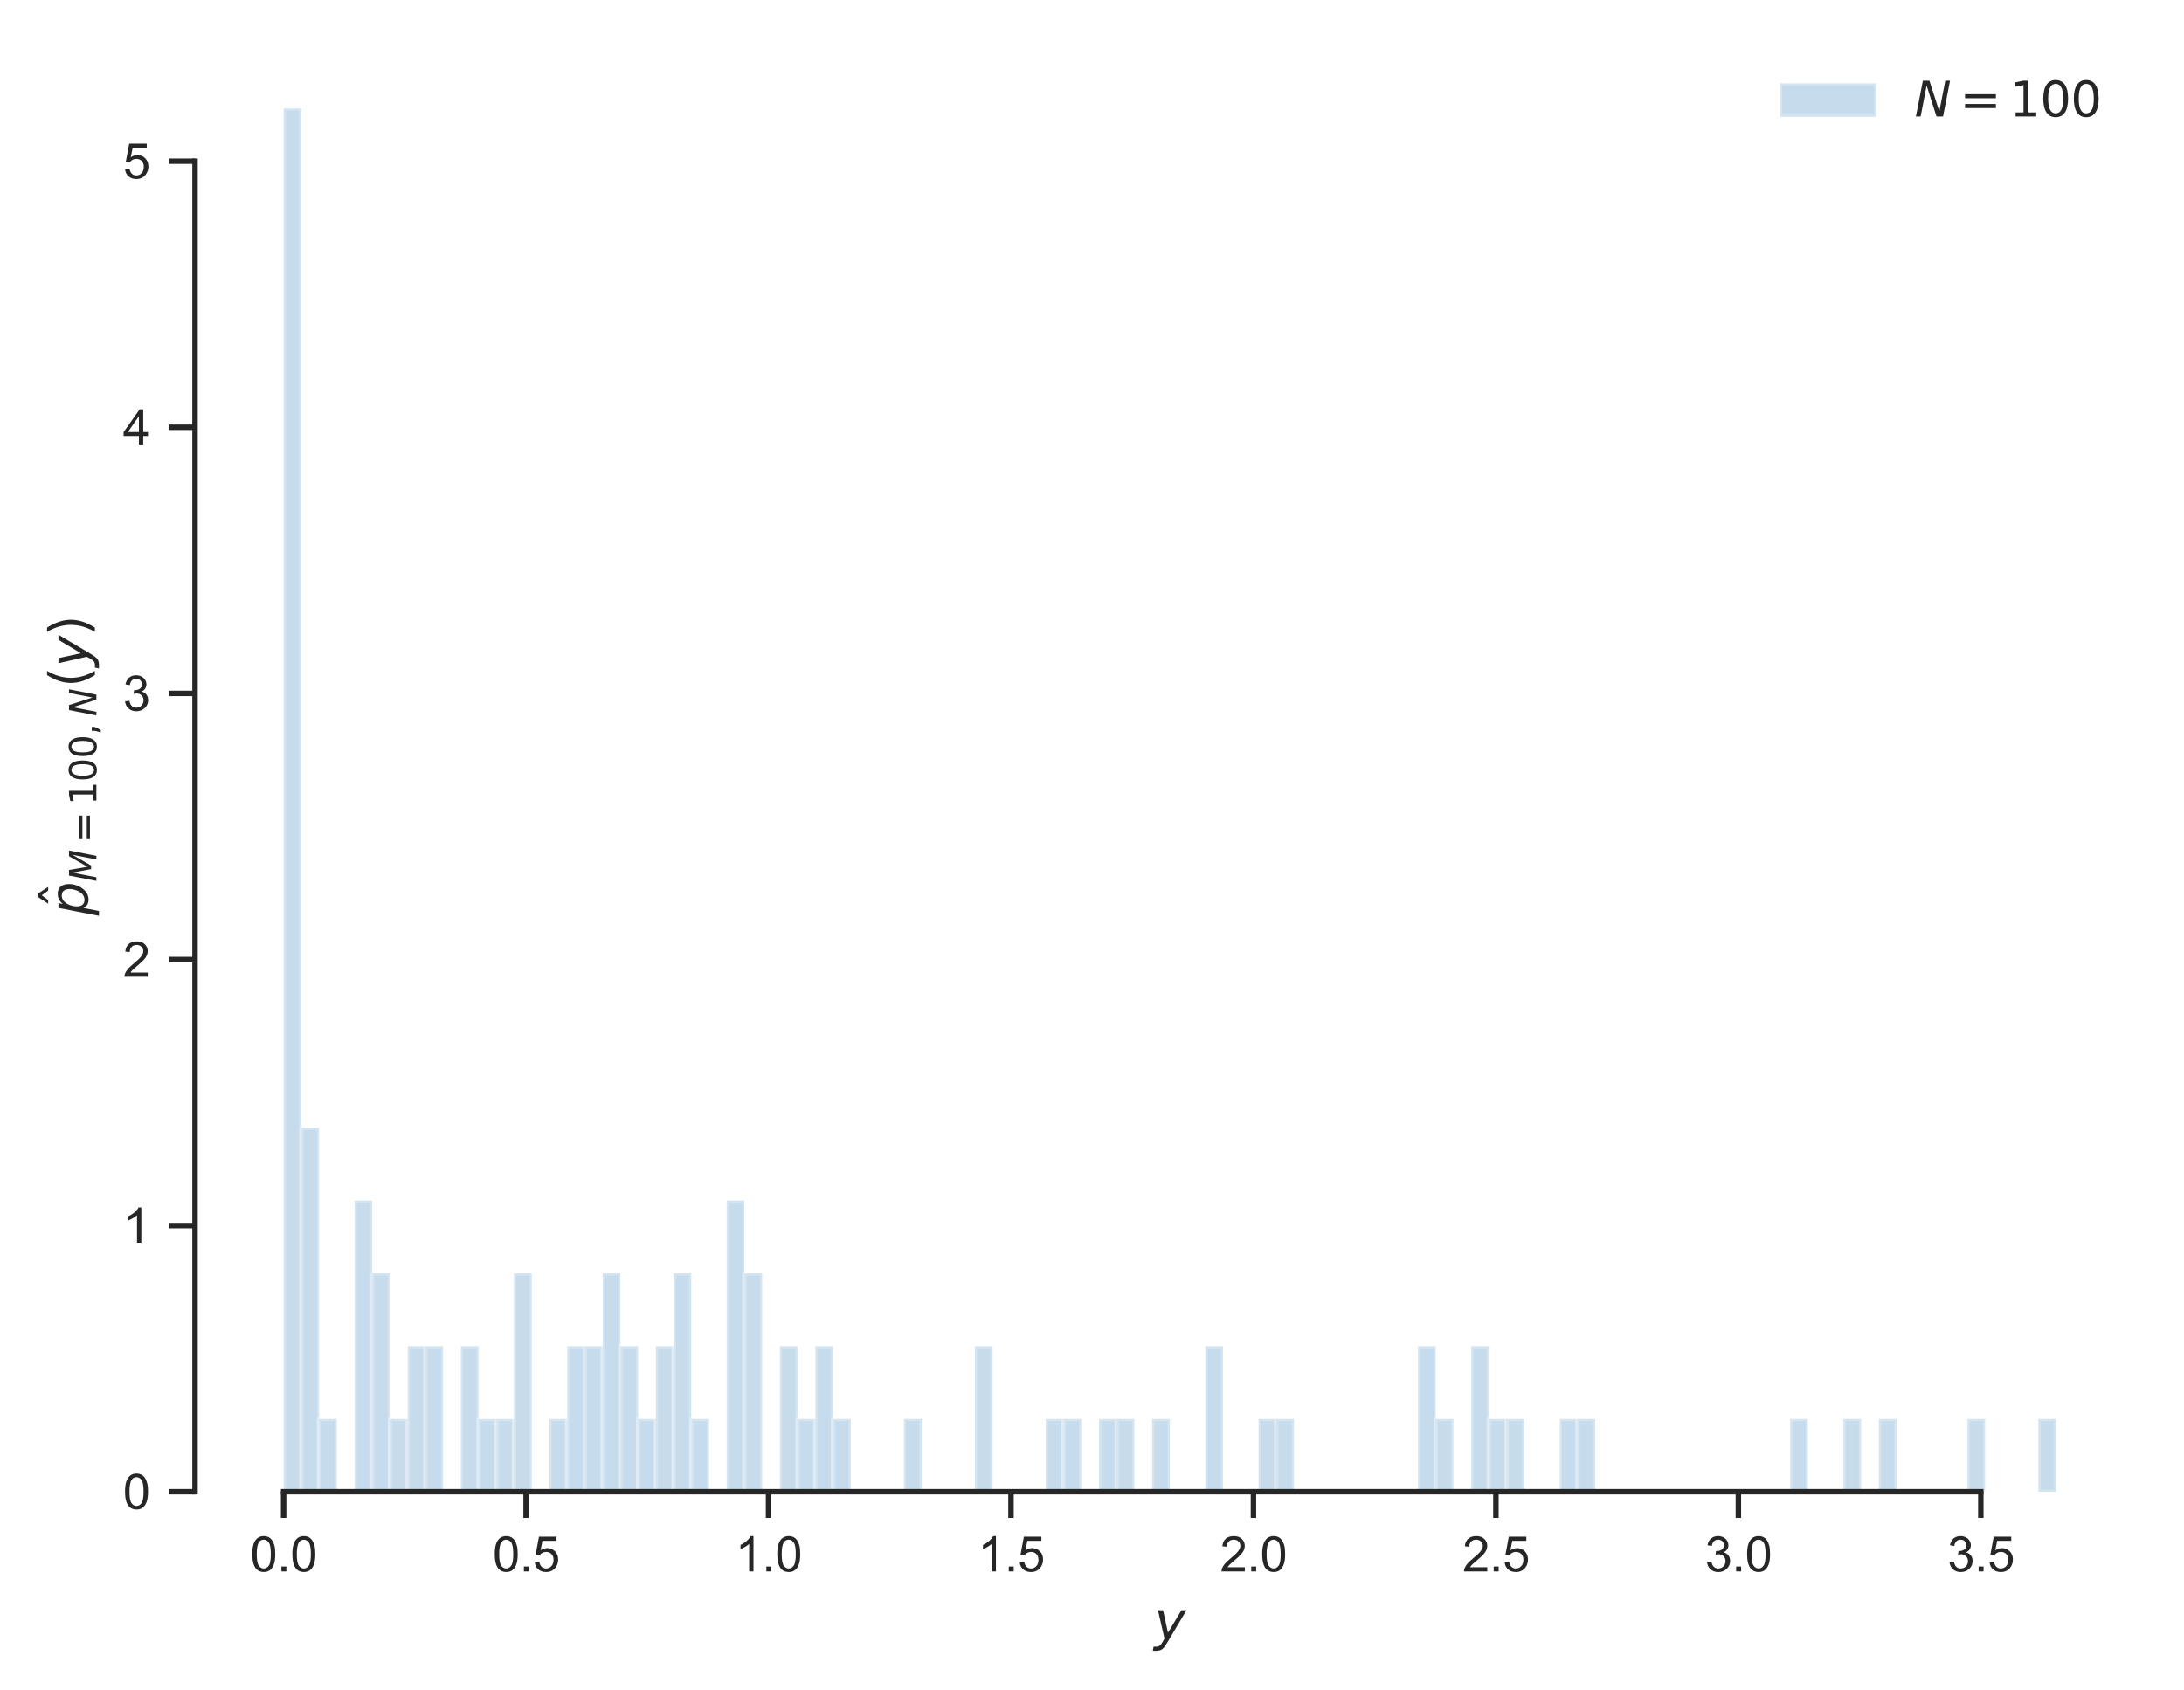 <?xml version="1.0" encoding="utf-8" standalone="no"?>
<!DOCTYPE svg PUBLIC "-//W3C//DTD SVG 1.1//EN"
  "http://www.w3.org/Graphics/SVG/1.1/DTD/svg11.dtd">
<svg xmlns:xlink="http://www.w3.org/1999/xlink" width="400.042pt" height="309.639pt" viewBox="0 0 400.042 309.639" xmlns="http://www.w3.org/2000/svg" version="1.1">
 <defs>
  <style type="text/css">*{stroke-linejoin: round; stroke-linecap: butt}</style>
 </defs>
 <g id="figure_1">
  <g id="patch_1">
   <path d="M 0 309.639 
L 400.042 309.639 
L 400.042 0 
L 0 0 
z
" style="fill: #ffffff"/>
  </g>
  <g id="axes_1">
   <g id="patch_2">
    <path d="M 35.722 273.312 
L 392.842 273.312 
L 392.842 7.2 
L 35.722 7.2 
z
" style="fill: #ffffff"/>
   </g>
   <g id="matplotlib.axis_1">
    <g id="xtick_1">
     <g id="line2d_1">
      <defs>
       <path id="m9822c2a3d9" d="M 0 0 
L 0 4.8 
" style="stroke: #262626"/>
      </defs>
      <g>
       <use xlink:href="#m9822c2a3d9" x="51.953" y="273.312" style="fill: #262626; stroke: #262626"/>
      </g>
     </g>
     <g id="text_1">
      <!-- 0.0 -->
      <g style="fill: #262626" transform="translate(45.837 287.911) scale(0.088 -0.088)">
       <defs>
        <path id="ArialMT-30" d="M 266 2259 
Q 266 3072 433 3567 
Q 600 4063 929 4331 
Q 1259 4600 1759 4600 
Q 2128 4600 2406 4451 
Q 2684 4303 2865 4023 
Q 3047 3744 3150 3342 
Q 3253 2941 3253 2259 
Q 3253 1453 3087 958 
Q 2922 463 2592 192 
Q 2263 -78 1759 -78 
Q 1097 -78 719 397 
Q 266 969 266 2259 
z
M 844 2259 
Q 844 1131 1108 757 
Q 1372 384 1759 384 
Q 2147 384 2411 759 
Q 2675 1134 2675 2259 
Q 2675 3391 2411 3762 
Q 2147 4134 1753 4134 
Q 1366 4134 1134 3806 
Q 844 3388 844 2259 
z
" transform="scale(0.016)"/>
        <path id="ArialMT-2e" d="M 581 0 
L 581 641 
L 1222 641 
L 1222 0 
L 581 0 
z
" transform="scale(0.016)"/>
       </defs>
       <use xlink:href="#ArialMT-30"/>
       <use xlink:href="#ArialMT-2e" x="55.615"/>
       <use xlink:href="#ArialMT-30" x="83.398"/>
      </g>
     </g>
    </g>
    <g id="xtick_2">
     <g id="line2d_2">
      <g>
       <use xlink:href="#m9822c2a3d9" x="96.364" y="273.312" style="fill: #262626; stroke: #262626"/>
      </g>
     </g>
     <g id="text_2">
      <!-- 0.5 -->
      <g style="fill: #262626" transform="translate(90.248 287.911) scale(0.088 -0.088)">
       <defs>
        <path id="ArialMT-35" d="M 266 1200 
L 856 1250 
Q 922 819 1161 601 
Q 1400 384 1738 384 
Q 2144 384 2425 690 
Q 2706 997 2706 1503 
Q 2706 1984 2436 2262 
Q 2166 2541 1728 2541 
Q 1456 2541 1237 2417 
Q 1019 2294 894 2097 
L 366 2166 
L 809 4519 
L 3088 4519 
L 3088 3981 
L 1259 3981 
L 1013 2750 
Q 1425 3038 1878 3038 
Q 2478 3038 2890 2622 
Q 3303 2206 3303 1553 
Q 3303 931 2941 478 
Q 2500 -78 1738 -78 
Q 1113 -78 717 272 
Q 322 622 266 1200 
z
" transform="scale(0.016)"/>
       </defs>
       <use xlink:href="#ArialMT-30"/>
       <use xlink:href="#ArialMT-2e" x="55.615"/>
       <use xlink:href="#ArialMT-35" x="83.398"/>
      </g>
     </g>
    </g>
    <g id="xtick_3">
     <g id="line2d_3">
      <g>
       <use xlink:href="#m9822c2a3d9" x="140.775" y="273.312" style="fill: #262626; stroke: #262626"/>
      </g>
     </g>
     <g id="text_3">
      <!-- 1.0 -->
      <g style="fill: #262626" transform="translate(134.659 287.911) scale(0.088 -0.088)">
       <defs>
        <path id="ArialMT-31" d="M 2384 0 
L 1822 0 
L 1822 3584 
Q 1619 3391 1289 3197 
Q 959 3003 697 2906 
L 697 3450 
Q 1169 3672 1522 3987 
Q 1875 4303 2022 4600 
L 2384 4600 
L 2384 0 
z
" transform="scale(0.016)"/>
       </defs>
       <use xlink:href="#ArialMT-31"/>
       <use xlink:href="#ArialMT-2e" x="55.615"/>
       <use xlink:href="#ArialMT-30" x="83.398"/>
      </g>
     </g>
    </g>
    <g id="xtick_4">
     <g id="line2d_4">
      <g>
       <use xlink:href="#m9822c2a3d9" x="185.186" y="273.312" style="fill: #262626; stroke: #262626"/>
      </g>
     </g>
     <g id="text_4">
      <!-- 1.5 -->
      <g style="fill: #262626" transform="translate(179.07 287.911) scale(0.088 -0.088)">
       <use xlink:href="#ArialMT-31"/>
       <use xlink:href="#ArialMT-2e" x="55.615"/>
       <use xlink:href="#ArialMT-35" x="83.398"/>
      </g>
     </g>
    </g>
    <g id="xtick_5">
     <g id="line2d_5">
      <g>
       <use xlink:href="#m9822c2a3d9" x="229.597" y="273.312" style="fill: #262626; stroke: #262626"/>
      </g>
     </g>
     <g id="text_5">
      <!-- 2.0 -->
      <g style="fill: #262626" transform="translate(223.481 287.911) scale(0.088 -0.088)">
       <defs>
        <path id="ArialMT-32" d="M 3222 541 
L 3222 0 
L 194 0 
Q 188 203 259 391 
Q 375 700 629 1000 
Q 884 1300 1366 1694 
Q 2113 2306 2375 2664 
Q 2638 3022 2638 3341 
Q 2638 3675 2398 3904 
Q 2159 4134 1775 4134 
Q 1369 4134 1125 3890 
Q 881 3647 878 3216 
L 300 3275 
Q 359 3922 746 4261 
Q 1134 4600 1788 4600 
Q 2447 4600 2831 4234 
Q 3216 3869 3216 3328 
Q 3216 3053 3103 2787 
Q 2991 2522 2730 2228 
Q 2469 1934 1863 1422 
Q 1356 997 1212 845 
Q 1069 694 975 541 
L 3222 541 
z
" transform="scale(0.016)"/>
       </defs>
       <use xlink:href="#ArialMT-32"/>
       <use xlink:href="#ArialMT-2e" x="55.615"/>
       <use xlink:href="#ArialMT-30" x="83.398"/>
      </g>
     </g>
    </g>
    <g id="xtick_6">
     <g id="line2d_6">
      <g>
       <use xlink:href="#m9822c2a3d9" x="274.008" y="273.312" style="fill: #262626; stroke: #262626"/>
      </g>
     </g>
     <g id="text_6">
      <!-- 2.5 -->
      <g style="fill: #262626" transform="translate(267.892 287.911) scale(0.088 -0.088)">
       <use xlink:href="#ArialMT-32"/>
       <use xlink:href="#ArialMT-2e" x="55.615"/>
       <use xlink:href="#ArialMT-35" x="83.398"/>
      </g>
     </g>
    </g>
    <g id="xtick_7">
     <g id="line2d_7">
      <g>
       <use xlink:href="#m9822c2a3d9" x="318.419" y="273.312" style="fill: #262626; stroke: #262626"/>
      </g>
     </g>
     <g id="text_7">
      <!-- 3.0 -->
      <g style="fill: #262626" transform="translate(312.303 287.911) scale(0.088 -0.088)">
       <defs>
        <path id="ArialMT-33" d="M 269 1209 
L 831 1284 
Q 928 806 1161 595 
Q 1394 384 1728 384 
Q 2125 384 2398 659 
Q 2672 934 2672 1341 
Q 2672 1728 2419 1979 
Q 2166 2231 1775 2231 
Q 1616 2231 1378 2169 
L 1441 2663 
Q 1497 2656 1531 2656 
Q 1891 2656 2178 2843 
Q 2466 3031 2466 3422 
Q 2466 3731 2256 3934 
Q 2047 4138 1716 4138 
Q 1388 4138 1169 3931 
Q 950 3725 888 3313 
L 325 3413 
Q 428 3978 793 4289 
Q 1159 4600 1703 4600 
Q 2078 4600 2393 4439 
Q 2709 4278 2876 4000 
Q 3044 3722 3044 3409 
Q 3044 3113 2884 2869 
Q 2725 2625 2413 2481 
Q 2819 2388 3044 2092 
Q 3269 1797 3269 1353 
Q 3269 753 2831 336 
Q 2394 -81 1725 -81 
Q 1122 -81 723 278 
Q 325 638 269 1209 
z
" transform="scale(0.016)"/>
       </defs>
       <use xlink:href="#ArialMT-33"/>
       <use xlink:href="#ArialMT-2e" x="55.615"/>
       <use xlink:href="#ArialMT-30" x="83.398"/>
      </g>
     </g>
    </g>
    <g id="xtick_8">
     <g id="line2d_8">
      <g>
       <use xlink:href="#m9822c2a3d9" x="362.83" y="273.312" style="fill: #262626; stroke: #262626"/>
      </g>
     </g>
     <g id="text_8">
      <!-- 3.5 -->
      <g style="fill: #262626" transform="translate(356.714 287.911) scale(0.088 -0.088)">
       <use xlink:href="#ArialMT-33"/>
       <use xlink:href="#ArialMT-2e" x="55.615"/>
       <use xlink:href="#ArialMT-35" x="83.398"/>
      </g>
     </g>
    </g>
    <g id="text_9">
     <!-- $y$ -->
     <g style="fill: #262626" transform="translate(211.402 300.423) scale(0.096 -0.096)">
      <defs>
       <path id="DejaVuSans-Oblique-79" d="M 1588 -325 
Q 1188 -997 936 -1164 
Q 684 -1331 294 -1331 
L -159 -1331 
L -63 -850 
L 269 -850 
Q 509 -850 678 -719 
Q 847 -588 1056 -206 
L 1234 128 
L 459 3500 
L 1069 3500 
L 1650 819 
L 3256 3500 
L 3859 3500 
L 1588 -325 
z
" transform="scale(0.016)"/>
      </defs>
      <use xlink:href="#DejaVuSans-Oblique-79" transform="translate(0 0.312)"/>
     </g>
    </g>
   </g>
   <g id="matplotlib.axis_2">
    <g id="ytick_1">
     <g id="line2d_9">
      <defs>
       <path id="m80b342925b" d="M 0 0 
L -4.8 0 
" style="stroke: #262626"/>
      </defs>
      <g>
       <use xlink:href="#m80b342925b" x="35.722" y="273.312" style="fill: #262626; stroke: #262626"/>
      </g>
     </g>
     <g id="text_10">
      <!-- 0 -->
      <g style="fill: #262626" transform="translate(22.528 276.461) scale(0.088 -0.088)">
       <use xlink:href="#ArialMT-30"/>
      </g>
     </g>
    </g>
    <g id="ytick_2">
     <g id="line2d_10">
      <g>
       <use xlink:href="#m80b342925b" x="35.722" y="224.557" style="fill: #262626; stroke: #262626"/>
      </g>
     </g>
     <g id="text_11">
      <!-- 1 -->
      <g style="fill: #262626" transform="translate(22.528 227.706) scale(0.088 -0.088)">
       <use xlink:href="#ArialMT-31"/>
      </g>
     </g>
    </g>
    <g id="ytick_3">
     <g id="line2d_11">
      <g>
       <use xlink:href="#m80b342925b" x="35.722" y="175.801" style="fill: #262626; stroke: #262626"/>
      </g>
     </g>
     <g id="text_12">
      <!-- 2 -->
      <g style="fill: #262626" transform="translate(22.528 178.951) scale(0.088 -0.088)">
       <use xlink:href="#ArialMT-32"/>
      </g>
     </g>
    </g>
    <g id="ytick_4">
     <g id="line2d_12">
      <g>
       <use xlink:href="#m80b342925b" x="35.722" y="127.046" style="fill: #262626; stroke: #262626"/>
      </g>
     </g>
     <g id="text_13">
      <!-- 3 -->
      <g style="fill: #262626" transform="translate(22.528 130.195) scale(0.088 -0.088)">
       <use xlink:href="#ArialMT-33"/>
      </g>
     </g>
    </g>
    <g id="ytick_5">
     <g id="line2d_13">
      <g>
       <use xlink:href="#m80b342925b" x="35.722" y="78.29" style="fill: #262626; stroke: #262626"/>
      </g>
     </g>
     <g id="text_14">
      <!-- 4 -->
      <g style="fill: #262626" transform="translate(22.528 81.44) scale(0.088 -0.088)">
       <defs>
        <path id="ArialMT-34" d="M 2069 0 
L 2069 1097 
L 81 1097 
L 81 1613 
L 2172 4581 
L 2631 4581 
L 2631 1613 
L 3250 1613 
L 3250 1097 
L 2631 1097 
L 2631 0 
L 2069 0 
z
M 2069 1613 
L 2069 3678 
L 634 1613 
L 2069 1613 
z
" transform="scale(0.016)"/>
       </defs>
       <use xlink:href="#ArialMT-34"/>
      </g>
     </g>
    </g>
    <g id="ytick_6">
     <g id="line2d_14">
      <g>
       <use xlink:href="#m80b342925b" x="35.722" y="29.535" style="fill: #262626; stroke: #262626"/>
      </g>
     </g>
     <g id="text_15">
      <!-- 5 -->
      <g style="fill: #262626" transform="translate(22.528 32.684) scale(0.088 -0.088)">
       <use xlink:href="#ArialMT-35"/>
      </g>
     </g>
    </g>
    <g id="text_16">
     <!-- $\hat{p}_{M=100,N}(y)$ -->
     <g style="fill: #262626" transform="translate(16.128 167.76) rotate(-90) scale(0.096 -0.096)">
      <defs>
       <path id="DejaVuSans-302" d="M -1831 5119 
L -1369 5119 
L -603 3944 
L -1038 3944 
L -1600 4709 
L -2163 3944 
L -2597 3944 
L -1831 5119 
z
M -1600 3584 
L -1600 3584 
z
" transform="scale(0.016)"/>
       <path id="DejaVuSans-Oblique-70" d="M 3175 2156 
Q 3175 2616 2975 2859 
Q 2775 3103 2400 3103 
Q 2144 3103 1911 2972 
Q 1678 2841 1497 2591 
Q 1319 2344 1212 1994 
Q 1106 1644 1106 1300 
Q 1106 863 1306 627 
Q 1506 391 1875 391 
Q 2147 391 2380 519 
Q 2613 647 2778 891 
Q 2956 1147 3065 1494 
Q 3175 1841 3175 2156 
z
M 1394 2969 
Q 1625 3272 1939 3428 
Q 2253 3584 2638 3584 
Q 3175 3584 3472 3232 
Q 3769 2881 3769 2247 
Q 3769 1728 3584 1258 
Q 3400 788 3053 416 
Q 2822 169 2531 39 
Q 2241 -91 1919 -91 
Q 1547 -91 1294 64 
Q 1041 219 916 525 
L 556 -1331 
L -19 -1331 
L 922 3500 
L 1497 3500 
L 1394 2969 
z
" transform="scale(0.016)"/>
       <path id="DejaVuSans-Oblique-4d" d="M 1081 4666 
L 2028 4666 
L 2572 1522 
L 4378 4666 
L 5350 4666 
L 4441 0 
L 3828 0 
L 4622 4091 
L 2791 897 
L 2175 897 
L 1581 4103 
L 788 0 
L 172 0 
L 1081 4666 
z
" transform="scale(0.016)"/>
       <path id="DejaVuSans-3d" d="M 678 2906 
L 4684 2906 
L 4684 2381 
L 678 2381 
L 678 2906 
z
M 678 1631 
L 4684 1631 
L 4684 1100 
L 678 1100 
L 678 1631 
z
" transform="scale(0.016)"/>
       <path id="DejaVuSans-31" d="M 794 531 
L 1825 531 
L 1825 4091 
L 703 3866 
L 703 4441 
L 1819 4666 
L 2450 4666 
L 2450 531 
L 3481 531 
L 3481 0 
L 794 0 
L 794 531 
z
" transform="scale(0.016)"/>
       <path id="DejaVuSans-30" d="M 2034 4250 
Q 1547 4250 1301 3770 
Q 1056 3291 1056 2328 
Q 1056 1369 1301 889 
Q 1547 409 2034 409 
Q 2525 409 2770 889 
Q 3016 1369 3016 2328 
Q 3016 3291 2770 3770 
Q 2525 4250 2034 4250 
z
M 2034 4750 
Q 2819 4750 3233 4129 
Q 3647 3509 3647 2328 
Q 3647 1150 3233 529 
Q 2819 -91 2034 -91 
Q 1250 -91 836 529 
Q 422 1150 422 2328 
Q 422 3509 836 4129 
Q 1250 4750 2034 4750 
z
" transform="scale(0.016)"/>
       <path id="DejaVuSans-2c" d="M 750 794 
L 1409 794 
L 1409 256 
L 897 -744 
L 494 -744 
L 750 256 
L 750 794 
z
" transform="scale(0.016)"/>
       <path id="DejaVuSans-Oblique-4e" d="M 1081 4666 
L 1931 4666 
L 3219 666 
L 4000 4666 
L 4616 4666 
L 3706 0 
L 2853 0 
L 1569 4025 
L 788 0 
L 172 0 
L 1081 4666 
z
" transform="scale(0.016)"/>
       <path id="DejaVuSans-28" d="M 1984 4856 
Q 1566 4138 1362 3434 
Q 1159 2731 1159 2009 
Q 1159 1288 1364 580 
Q 1569 -128 1984 -844 
L 1484 -844 
Q 1016 -109 783 600 
Q 550 1309 550 2009 
Q 550 2706 781 3412 
Q 1013 4119 1484 4856 
L 1984 4856 
z
" transform="scale(0.016)"/>
       <path id="DejaVuSans-29" d="M 513 4856 
L 1013 4856 
Q 1481 4119 1714 3412 
Q 1947 2706 1947 2009 
Q 1947 1309 1714 600 
Q 1481 -109 1013 -844 
L 513 -844 
Q 928 -128 1133 580 
Q 1338 1288 1338 2009 
Q 1338 2731 1133 3434 
Q 928 4138 513 4856 
z
" transform="scale(0.016)"/>
      </defs>
      <use xlink:href="#DejaVuSans-302" transform="translate(64.447 13.016)"/>
      <use xlink:href="#DejaVuSans-Oblique-70" transform="translate(0 0.516)"/>
      <use xlink:href="#DejaVuSans-Oblique-4d" transform="translate(64.434 -15.891) scale(0.7)"/>
      <use xlink:href="#DejaVuSans-3d" transform="translate(138.467 -15.891) scale(0.7)"/>
      <use xlink:href="#DejaVuSans-31" transform="translate(210.757 -15.891) scale(0.7)"/>
      <use xlink:href="#DejaVuSans-30" transform="translate(255.293 -15.891) scale(0.7)"/>
      <use xlink:href="#DejaVuSans-30" transform="translate(299.829 -15.891) scale(0.7)"/>
      <use xlink:href="#DejaVuSans-2c" transform="translate(344.365 -15.891) scale(0.7)"/>
      <use xlink:href="#DejaVuSans-Oblique-4e" transform="translate(380.254 -15.891) scale(0.7)"/>
      <use xlink:href="#DejaVuSans-28" transform="translate(435.352 0.516)"/>
      <use xlink:href="#DejaVuSans-Oblique-79" transform="translate(474.365 0.516)"/>
      <use xlink:href="#DejaVuSans-29" transform="translate(533.545 0.516)"/>
     </g>
    </g>
   </g>
   <g id="patch_3">
    <path d="M 51.954 273.312 
L 55.201 273.312 
L 55.201 19.872 
L 51.954 19.872 
z
" clip-path="url(#pc247aff7cc)" style="fill: #1f77b4; opacity: 0.25; stroke: #ffffff; stroke-width: 0.8; stroke-linejoin: miter"/>
   </g>
   <g id="patch_4">
    <path d="M 55.201 273.312 
L 58.447 273.312 
L 58.447 206.617 
L 55.201 206.617 
z
" clip-path="url(#pc247aff7cc)" style="fill: #1f77b4; opacity: 0.25; stroke: #ffffff; stroke-width: 0.8; stroke-linejoin: miter"/>
   </g>
   <g id="patch_5">
    <path d="M 58.447 273.312 
L 61.694 273.312 
L 61.694 259.973 
L 58.447 259.973 
z
" clip-path="url(#pc247aff7cc)" style="fill: #1f77b4; opacity: 0.25; stroke: #ffffff; stroke-width: 0.8; stroke-linejoin: miter"/>
   </g>
   <g id="patch_6">
    <path d="M 61.694 273.312 
L 64.941 273.312 
L 64.941 273.312 
L 61.694 273.312 
z
" clip-path="url(#pc247aff7cc)" style="fill: #1f77b4; opacity: 0.25; stroke: #ffffff; stroke-width: 0.8; stroke-linejoin: miter"/>
   </g>
   <g id="patch_7">
    <path d="M 64.941 273.312 
L 68.187 273.312 
L 68.187 219.956 
L 64.941 219.956 
z
" clip-path="url(#pc247aff7cc)" style="fill: #1f77b4; opacity: 0.25; stroke: #ffffff; stroke-width: 0.8; stroke-linejoin: miter"/>
   </g>
   <g id="patch_8">
    <path d="M 68.187 273.312 
L 71.434 273.312 
L 71.434 233.295 
L 68.187 233.295 
z
" clip-path="url(#pc247aff7cc)" style="fill: #1f77b4; opacity: 0.25; stroke: #ffffff; stroke-width: 0.8; stroke-linejoin: miter"/>
   </g>
   <g id="patch_9">
    <path d="M 71.434 273.312 
L 74.68 273.312 
L 74.68 259.973 
L 71.434 259.973 
z
" clip-path="url(#pc247aff7cc)" style="fill: #1f77b4; opacity: 0.25; stroke: #ffffff; stroke-width: 0.8; stroke-linejoin: miter"/>
   </g>
   <g id="patch_10">
    <path d="M 74.68 273.312 
L 77.927 273.312 
L 77.927 246.634 
L 74.68 246.634 
z
" clip-path="url(#pc247aff7cc)" style="fill: #1f77b4; opacity: 0.25; stroke: #ffffff; stroke-width: 0.8; stroke-linejoin: miter"/>
   </g>
   <g id="patch_11">
    <path d="M 77.927 273.312 
L 81.173 273.312 
L 81.173 246.634 
L 77.927 246.634 
z
" clip-path="url(#pc247aff7cc)" style="fill: #1f77b4; opacity: 0.25; stroke: #ffffff; stroke-width: 0.8; stroke-linejoin: miter"/>
   </g>
   <g id="patch_12">
    <path d="M 81.173 273.312 
L 84.42 273.312 
L 84.42 273.312 
L 81.173 273.312 
z
" clip-path="url(#pc247aff7cc)" style="fill: #1f77b4; opacity: 0.25; stroke: #ffffff; stroke-width: 0.8; stroke-linejoin: miter"/>
   </g>
   <g id="patch_13">
    <path d="M 84.42 273.312 
L 87.666 273.312 
L 87.666 246.634 
L 84.42 246.634 
z
" clip-path="url(#pc247aff7cc)" style="fill: #1f77b4; opacity: 0.25; stroke: #ffffff; stroke-width: 0.8; stroke-linejoin: miter"/>
   </g>
   <g id="patch_14">
    <path d="M 87.666 273.312 
L 90.913 273.312 
L 90.913 259.973 
L 87.666 259.973 
z
" clip-path="url(#pc247aff7cc)" style="fill: #1f77b4; opacity: 0.25; stroke: #ffffff; stroke-width: 0.8; stroke-linejoin: miter"/>
   </g>
   <g id="patch_15">
    <path d="M 90.913 273.312 
L 94.159 273.312 
L 94.159 259.973 
L 90.913 259.973 
z
" clip-path="url(#pc247aff7cc)" style="fill: #1f77b4; opacity: 0.25; stroke: #ffffff; stroke-width: 0.8; stroke-linejoin: miter"/>
   </g>
   <g id="patch_16">
    <path d="M 94.159 273.312 
L 97.406 273.312 
L 97.406 233.295 
L 94.159 233.295 
z
" clip-path="url(#pc247aff7cc)" style="fill: #1f77b4; opacity: 0.25; stroke: #ffffff; stroke-width: 0.8; stroke-linejoin: miter"/>
   </g>
   <g id="patch_17">
    <path d="M 97.406 273.312 
L 100.653 273.312 
L 100.653 273.312 
L 97.406 273.312 
z
" clip-path="url(#pc247aff7cc)" style="fill: #1f77b4; opacity: 0.25; stroke: #ffffff; stroke-width: 0.8; stroke-linejoin: miter"/>
   </g>
   <g id="patch_18">
    <path d="M 100.653 273.312 
L 103.899 273.312 
L 103.899 259.973 
L 100.653 259.973 
z
" clip-path="url(#pc247aff7cc)" style="fill: #1f77b4; opacity: 0.25; stroke: #ffffff; stroke-width: 0.8; stroke-linejoin: miter"/>
   </g>
   <g id="patch_19">
    <path d="M 103.899 273.312 
L 107.146 273.312 
L 107.146 246.634 
L 103.899 246.634 
z
" clip-path="url(#pc247aff7cc)" style="fill: #1f77b4; opacity: 0.25; stroke: #ffffff; stroke-width: 0.8; stroke-linejoin: miter"/>
   </g>
   <g id="patch_20">
    <path d="M 107.146 273.312 
L 110.392 273.312 
L 110.392 246.634 
L 107.146 246.634 
z
" clip-path="url(#pc247aff7cc)" style="fill: #1f77b4; opacity: 0.25; stroke: #ffffff; stroke-width: 0.8; stroke-linejoin: miter"/>
   </g>
   <g id="patch_21">
    <path d="M 110.392 273.312 
L 113.639 273.312 
L 113.639 233.295 
L 110.392 233.295 
z
" clip-path="url(#pc247aff7cc)" style="fill: #1f77b4; opacity: 0.25; stroke: #ffffff; stroke-width: 0.8; stroke-linejoin: miter"/>
   </g>
   <g id="patch_22">
    <path d="M 113.639 273.312 
L 116.885 273.312 
L 116.885 246.634 
L 113.639 246.634 
z
" clip-path="url(#pc247aff7cc)" style="fill: #1f77b4; opacity: 0.25; stroke: #ffffff; stroke-width: 0.8; stroke-linejoin: miter"/>
   </g>
   <g id="patch_23">
    <path d="M 116.885 273.312 
L 120.132 273.312 
L 120.132 259.973 
L 116.885 259.973 
z
" clip-path="url(#pc247aff7cc)" style="fill: #1f77b4; opacity: 0.25; stroke: #ffffff; stroke-width: 0.8; stroke-linejoin: miter"/>
   </g>
   <g id="patch_24">
    <path d="M 120.132 273.312 
L 123.378 273.312 
L 123.378 246.634 
L 120.132 246.634 
z
" clip-path="url(#pc247aff7cc)" style="fill: #1f77b4; opacity: 0.25; stroke: #ffffff; stroke-width: 0.8; stroke-linejoin: miter"/>
   </g>
   <g id="patch_25">
    <path d="M 123.378 273.312 
L 126.625 273.312 
L 126.625 233.295 
L 123.378 233.295 
z
" clip-path="url(#pc247aff7cc)" style="fill: #1f77b4; opacity: 0.25; stroke: #ffffff; stroke-width: 0.8; stroke-linejoin: miter"/>
   </g>
   <g id="patch_26">
    <path d="M 126.625 273.312 
L 129.871 273.312 
L 129.871 259.973 
L 126.625 259.973 
z
" clip-path="url(#pc247aff7cc)" style="fill: #1f77b4; opacity: 0.25; stroke: #ffffff; stroke-width: 0.8; stroke-linejoin: miter"/>
   </g>
   <g id="patch_27">
    <path d="M 129.871 273.312 
L 133.118 273.312 
L 133.118 273.312 
L 129.871 273.312 
z
" clip-path="url(#pc247aff7cc)" style="fill: #1f77b4; opacity: 0.25; stroke: #ffffff; stroke-width: 0.8; stroke-linejoin: miter"/>
   </g>
   <g id="patch_28">
    <path d="M 133.118 273.312 
L 136.365 273.312 
L 136.365 219.956 
L 133.118 219.956 
z
" clip-path="url(#pc247aff7cc)" style="fill: #1f77b4; opacity: 0.25; stroke: #ffffff; stroke-width: 0.8; stroke-linejoin: miter"/>
   </g>
   <g id="patch_29">
    <path d="M 136.365 273.312 
L 139.611 273.312 
L 139.611 233.295 
L 136.365 233.295 
z
" clip-path="url(#pc247aff7cc)" style="fill: #1f77b4; opacity: 0.25; stroke: #ffffff; stroke-width: 0.8; stroke-linejoin: miter"/>
   </g>
   <g id="patch_30">
    <path d="M 139.611 273.312 
L 142.858 273.312 
L 142.858 273.312 
L 139.611 273.312 
z
" clip-path="url(#pc247aff7cc)" style="fill: #1f77b4; opacity: 0.25; stroke: #ffffff; stroke-width: 0.8; stroke-linejoin: miter"/>
   </g>
   <g id="patch_31">
    <path d="M 142.858 273.312 
L 146.104 273.312 
L 146.104 246.634 
L 142.858 246.634 
z
" clip-path="url(#pc247aff7cc)" style="fill: #1f77b4; opacity: 0.25; stroke: #ffffff; stroke-width: 0.8; stroke-linejoin: miter"/>
   </g>
   <g id="patch_32">
    <path d="M 146.104 273.312 
L 149.351 273.312 
L 149.351 259.973 
L 146.104 259.973 
z
" clip-path="url(#pc247aff7cc)" style="fill: #1f77b4; opacity: 0.25; stroke: #ffffff; stroke-width: 0.8; stroke-linejoin: miter"/>
   </g>
   <g id="patch_33">
    <path d="M 149.351 273.312 
L 152.597 273.312 
L 152.597 246.634 
L 149.351 246.634 
z
" clip-path="url(#pc247aff7cc)" style="fill: #1f77b4; opacity: 0.25; stroke: #ffffff; stroke-width: 0.8; stroke-linejoin: miter"/>
   </g>
   <g id="patch_34">
    <path d="M 152.597 273.312 
L 155.844 273.312 
L 155.844 259.973 
L 152.597 259.973 
z
" clip-path="url(#pc247aff7cc)" style="fill: #1f77b4; opacity: 0.25; stroke: #ffffff; stroke-width: 0.8; stroke-linejoin: miter"/>
   </g>
   <g id="patch_35">
    <path d="M 155.844 273.312 
L 159.09 273.312 
L 159.09 273.312 
L 155.844 273.312 
z
" clip-path="url(#pc247aff7cc)" style="fill: #1f77b4; opacity: 0.25; stroke: #ffffff; stroke-width: 0.8; stroke-linejoin: miter"/>
   </g>
   <g id="patch_36">
    <path d="M 159.09 273.312 
L 162.337 273.312 
L 162.337 273.312 
L 159.09 273.312 
z
" clip-path="url(#pc247aff7cc)" style="fill: #1f77b4; opacity: 0.25; stroke: #ffffff; stroke-width: 0.8; stroke-linejoin: miter"/>
   </g>
   <g id="patch_37">
    <path d="M 162.337 273.312 
L 165.583 273.312 
L 165.583 273.312 
L 162.337 273.312 
z
" clip-path="url(#pc247aff7cc)" style="fill: #1f77b4; opacity: 0.25; stroke: #ffffff; stroke-width: 0.8; stroke-linejoin: miter"/>
   </g>
   <g id="patch_38">
    <path d="M 165.583 273.312 
L 168.83 273.312 
L 168.83 259.973 
L 165.583 259.973 
z
" clip-path="url(#pc247aff7cc)" style="fill: #1f77b4; opacity: 0.25; stroke: #ffffff; stroke-width: 0.8; stroke-linejoin: miter"/>
   </g>
   <g id="patch_39">
    <path d="M 168.83 273.312 
L 172.077 273.312 
L 172.077 273.312 
L 168.83 273.312 
z
" clip-path="url(#pc247aff7cc)" style="fill: #1f77b4; opacity: 0.25; stroke: #ffffff; stroke-width: 0.8; stroke-linejoin: miter"/>
   </g>
   <g id="patch_40">
    <path d="M 172.077 273.312 
L 175.323 273.312 
L 175.323 273.312 
L 172.077 273.312 
z
" clip-path="url(#pc247aff7cc)" style="fill: #1f77b4; opacity: 0.25; stroke: #ffffff; stroke-width: 0.8; stroke-linejoin: miter"/>
   </g>
   <g id="patch_41">
    <path d="M 175.323 273.312 
L 178.57 273.312 
L 178.57 273.312 
L 175.323 273.312 
z
" clip-path="url(#pc247aff7cc)" style="fill: #1f77b4; opacity: 0.25; stroke: #ffffff; stroke-width: 0.8; stroke-linejoin: miter"/>
   </g>
   <g id="patch_42">
    <path d="M 178.57 273.312 
L 181.816 273.312 
L 181.816 246.634 
L 178.57 246.634 
z
" clip-path="url(#pc247aff7cc)" style="fill: #1f77b4; opacity: 0.25; stroke: #ffffff; stroke-width: 0.8; stroke-linejoin: miter"/>
   </g>
   <g id="patch_43">
    <path d="M 181.816 273.312 
L 185.063 273.312 
L 185.063 273.312 
L 181.816 273.312 
z
" clip-path="url(#pc247aff7cc)" style="fill: #1f77b4; opacity: 0.25; stroke: #ffffff; stroke-width: 0.8; stroke-linejoin: miter"/>
   </g>
   <g id="patch_44">
    <path d="M 185.063 273.312 
L 188.309 273.312 
L 188.309 273.312 
L 185.063 273.312 
z
" clip-path="url(#pc247aff7cc)" style="fill: #1f77b4; opacity: 0.25; stroke: #ffffff; stroke-width: 0.8; stroke-linejoin: miter"/>
   </g>
   <g id="patch_45">
    <path d="M 188.309 273.312 
L 191.556 273.312 
L 191.556 273.312 
L 188.309 273.312 
z
" clip-path="url(#pc247aff7cc)" style="fill: #1f77b4; opacity: 0.25; stroke: #ffffff; stroke-width: 0.8; stroke-linejoin: miter"/>
   </g>
   <g id="patch_46">
    <path d="M 191.556 273.312 
L 194.802 273.312 
L 194.802 259.973 
L 191.556 259.973 
z
" clip-path="url(#pc247aff7cc)" style="fill: #1f77b4; opacity: 0.25; stroke: #ffffff; stroke-width: 0.8; stroke-linejoin: miter"/>
   </g>
   <g id="patch_47">
    <path d="M 194.802 273.312 
L 198.049 273.312 
L 198.049 259.973 
L 194.802 259.973 
z
" clip-path="url(#pc247aff7cc)" style="fill: #1f77b4; opacity: 0.25; stroke: #ffffff; stroke-width: 0.8; stroke-linejoin: miter"/>
   </g>
   <g id="patch_48">
    <path d="M 198.049 273.312 
L 201.295 273.312 
L 201.295 273.312 
L 198.049 273.312 
z
" clip-path="url(#pc247aff7cc)" style="fill: #1f77b4; opacity: 0.25; stroke: #ffffff; stroke-width: 0.8; stroke-linejoin: miter"/>
   </g>
   <g id="patch_49">
    <path d="M 201.295 273.312 
L 204.542 273.312 
L 204.542 259.973 
L 201.295 259.973 
z
" clip-path="url(#pc247aff7cc)" style="fill: #1f77b4; opacity: 0.25; stroke: #ffffff; stroke-width: 0.8; stroke-linejoin: miter"/>
   </g>
   <g id="patch_50">
    <path d="M 204.542 273.312 
L 207.789 273.312 
L 207.789 259.973 
L 204.542 259.973 
z
" clip-path="url(#pc247aff7cc)" style="fill: #1f77b4; opacity: 0.25; stroke: #ffffff; stroke-width: 0.8; stroke-linejoin: miter"/>
   </g>
   <g id="patch_51">
    <path d="M 207.789 273.312 
L 211.035 273.312 
L 211.035 273.312 
L 207.789 273.312 
z
" clip-path="url(#pc247aff7cc)" style="fill: #1f77b4; opacity: 0.25; stroke: #ffffff; stroke-width: 0.8; stroke-linejoin: miter"/>
   </g>
   <g id="patch_52">
    <path d="M 211.035 273.312 
L 214.282 273.312 
L 214.282 259.973 
L 211.035 259.973 
z
" clip-path="url(#pc247aff7cc)" style="fill: #1f77b4; opacity: 0.25; stroke: #ffffff; stroke-width: 0.8; stroke-linejoin: miter"/>
   </g>
   <g id="patch_53">
    <path d="M 214.282 273.312 
L 217.528 273.312 
L 217.528 273.312 
L 214.282 273.312 
z
" clip-path="url(#pc247aff7cc)" style="fill: #1f77b4; opacity: 0.25; stroke: #ffffff; stroke-width: 0.8; stroke-linejoin: miter"/>
   </g>
   <g id="patch_54">
    <path d="M 217.528 273.312 
L 220.775 273.312 
L 220.775 273.312 
L 217.528 273.312 
z
" clip-path="url(#pc247aff7cc)" style="fill: #1f77b4; opacity: 0.25; stroke: #ffffff; stroke-width: 0.8; stroke-linejoin: miter"/>
   </g>
   <g id="patch_55">
    <path d="M 220.775 273.312 
L 224.021 273.312 
L 224.021 246.634 
L 220.775 246.634 
z
" clip-path="url(#pc247aff7cc)" style="fill: #1f77b4; opacity: 0.25; stroke: #ffffff; stroke-width: 0.8; stroke-linejoin: miter"/>
   </g>
   <g id="patch_56">
    <path d="M 224.021 273.312 
L 227.268 273.312 
L 227.268 273.312 
L 224.021 273.312 
z
" clip-path="url(#pc247aff7cc)" style="fill: #1f77b4; opacity: 0.25; stroke: #ffffff; stroke-width: 0.8; stroke-linejoin: miter"/>
   </g>
   <g id="patch_57">
    <path d="M 227.268 273.312 
L 230.514 273.312 
L 230.514 273.312 
L 227.268 273.312 
z
" clip-path="url(#pc247aff7cc)" style="fill: #1f77b4; opacity: 0.25; stroke: #ffffff; stroke-width: 0.8; stroke-linejoin: miter"/>
   </g>
   <g id="patch_58">
    <path d="M 230.514 273.312 
L 233.761 273.312 
L 233.761 259.973 
L 230.514 259.973 
z
" clip-path="url(#pc247aff7cc)" style="fill: #1f77b4; opacity: 0.25; stroke: #ffffff; stroke-width: 0.8; stroke-linejoin: miter"/>
   </g>
   <g id="patch_59">
    <path d="M 233.761 273.312 
L 237.007 273.312 
L 237.007 259.973 
L 233.761 259.973 
z
" clip-path="url(#pc247aff7cc)" style="fill: #1f77b4; opacity: 0.25; stroke: #ffffff; stroke-width: 0.8; stroke-linejoin: miter"/>
   </g>
   <g id="patch_60">
    <path d="M 237.007 273.312 
L 240.254 273.312 
L 240.254 273.312 
L 237.007 273.312 
z
" clip-path="url(#pc247aff7cc)" style="fill: #1f77b4; opacity: 0.25; stroke: #ffffff; stroke-width: 0.8; stroke-linejoin: miter"/>
   </g>
   <g id="patch_61">
    <path d="M 240.254 273.312 
L 243.501 273.312 
L 243.501 273.312 
L 240.254 273.312 
z
" clip-path="url(#pc247aff7cc)" style="fill: #1f77b4; opacity: 0.25; stroke: #ffffff; stroke-width: 0.8; stroke-linejoin: miter"/>
   </g>
   <g id="patch_62">
    <path d="M 243.501 273.312 
L 246.747 273.312 
L 246.747 273.312 
L 243.501 273.312 
z
" clip-path="url(#pc247aff7cc)" style="fill: #1f77b4; opacity: 0.25; stroke: #ffffff; stroke-width: 0.8; stroke-linejoin: miter"/>
   </g>
   <g id="patch_63">
    <path d="M 246.747 273.312 
L 249.994 273.312 
L 249.994 273.312 
L 246.747 273.312 
z
" clip-path="url(#pc247aff7cc)" style="fill: #1f77b4; opacity: 0.25; stroke: #ffffff; stroke-width: 0.8; stroke-linejoin: miter"/>
   </g>
   <g id="patch_64">
    <path d="M 249.994 273.312 
L 253.24 273.312 
L 253.24 273.312 
L 249.994 273.312 
z
" clip-path="url(#pc247aff7cc)" style="fill: #1f77b4; opacity: 0.25; stroke: #ffffff; stroke-width: 0.8; stroke-linejoin: miter"/>
   </g>
   <g id="patch_65">
    <path d="M 253.24 273.312 
L 256.487 273.312 
L 256.487 273.312 
L 253.24 273.312 
z
" clip-path="url(#pc247aff7cc)" style="fill: #1f77b4; opacity: 0.25; stroke: #ffffff; stroke-width: 0.8; stroke-linejoin: miter"/>
   </g>
   <g id="patch_66">
    <path d="M 256.487 273.312 
L 259.733 273.312 
L 259.733 273.312 
L 256.487 273.312 
z
" clip-path="url(#pc247aff7cc)" style="fill: #1f77b4; opacity: 0.25; stroke: #ffffff; stroke-width: 0.8; stroke-linejoin: miter"/>
   </g>
   <g id="patch_67">
    <path d="M 259.733 273.312 
L 262.98 273.312 
L 262.98 246.634 
L 259.733 246.634 
z
" clip-path="url(#pc247aff7cc)" style="fill: #1f77b4; opacity: 0.25; stroke: #ffffff; stroke-width: 0.8; stroke-linejoin: miter"/>
   </g>
   <g id="patch_68">
    <path d="M 262.98 273.312 
L 266.226 273.312 
L 266.226 259.973 
L 262.98 259.973 
z
" clip-path="url(#pc247aff7cc)" style="fill: #1f77b4; opacity: 0.25; stroke: #ffffff; stroke-width: 0.8; stroke-linejoin: miter"/>
   </g>
   <g id="patch_69">
    <path d="M 266.226 273.312 
L 269.473 273.312 
L 269.473 273.312 
L 266.226 273.312 
z
" clip-path="url(#pc247aff7cc)" style="fill: #1f77b4; opacity: 0.25; stroke: #ffffff; stroke-width: 0.8; stroke-linejoin: miter"/>
   </g>
   <g id="patch_70">
    <path d="M 269.473 273.312 
L 272.719 273.312 
L 272.719 246.634 
L 269.473 246.634 
z
" clip-path="url(#pc247aff7cc)" style="fill: #1f77b4; opacity: 0.25; stroke: #ffffff; stroke-width: 0.8; stroke-linejoin: miter"/>
   </g>
   <g id="patch_71">
    <path d="M 272.719 273.312 
L 275.966 273.312 
L 275.966 259.973 
L 272.719 259.973 
z
" clip-path="url(#pc247aff7cc)" style="fill: #1f77b4; opacity: 0.25; stroke: #ffffff; stroke-width: 0.8; stroke-linejoin: miter"/>
   </g>
   <g id="patch_72">
    <path d="M 275.966 273.312 
L 279.213 273.312 
L 279.213 259.973 
L 275.966 259.973 
z
" clip-path="url(#pc247aff7cc)" style="fill: #1f77b4; opacity: 0.25; stroke: #ffffff; stroke-width: 0.8; stroke-linejoin: miter"/>
   </g>
   <g id="patch_73">
    <path d="M 279.213 273.312 
L 282.459 273.312 
L 282.459 273.312 
L 279.213 273.312 
z
" clip-path="url(#pc247aff7cc)" style="fill: #1f77b4; opacity: 0.25; stroke: #ffffff; stroke-width: 0.8; stroke-linejoin: miter"/>
   </g>
   <g id="patch_74">
    <path d="M 282.459 273.312 
L 285.706 273.312 
L 285.706 273.312 
L 282.459 273.312 
z
" clip-path="url(#pc247aff7cc)" style="fill: #1f77b4; opacity: 0.25; stroke: #ffffff; stroke-width: 0.8; stroke-linejoin: miter"/>
   </g>
   <g id="patch_75">
    <path d="M 285.706 273.312 
L 288.952 273.312 
L 288.952 259.973 
L 285.706 259.973 
z
" clip-path="url(#pc247aff7cc)" style="fill: #1f77b4; opacity: 0.25; stroke: #ffffff; stroke-width: 0.8; stroke-linejoin: miter"/>
   </g>
   <g id="patch_76">
    <path d="M 288.952 273.312 
L 292.199 273.312 
L 292.199 259.973 
L 288.952 259.973 
z
" clip-path="url(#pc247aff7cc)" style="fill: #1f77b4; opacity: 0.25; stroke: #ffffff; stroke-width: 0.8; stroke-linejoin: miter"/>
   </g>
   <g id="patch_77">
    <path d="M 292.199 273.312 
L 295.445 273.312 
L 295.445 273.312 
L 292.199 273.312 
z
" clip-path="url(#pc247aff7cc)" style="fill: #1f77b4; opacity: 0.25; stroke: #ffffff; stroke-width: 0.8; stroke-linejoin: miter"/>
   </g>
   <g id="patch_78">
    <path d="M 295.445 273.312 
L 298.692 273.312 
L 298.692 273.312 
L 295.445 273.312 
z
" clip-path="url(#pc247aff7cc)" style="fill: #1f77b4; opacity: 0.25; stroke: #ffffff; stroke-width: 0.8; stroke-linejoin: miter"/>
   </g>
   <g id="patch_79">
    <path d="M 298.692 273.312 
L 301.938 273.312 
L 301.938 273.312 
L 298.692 273.312 
z
" clip-path="url(#pc247aff7cc)" style="fill: #1f77b4; opacity: 0.25; stroke: #ffffff; stroke-width: 0.8; stroke-linejoin: miter"/>
   </g>
   <g id="patch_80">
    <path d="M 301.938 273.312 
L 305.185 273.312 
L 305.185 273.312 
L 301.938 273.312 
z
" clip-path="url(#pc247aff7cc)" style="fill: #1f77b4; opacity: 0.25; stroke: #ffffff; stroke-width: 0.8; stroke-linejoin: miter"/>
   </g>
   <g id="patch_81">
    <path d="M 305.185 273.312 
L 308.431 273.312 
L 308.431 273.312 
L 305.185 273.312 
z
" clip-path="url(#pc247aff7cc)" style="fill: #1f77b4; opacity: 0.25; stroke: #ffffff; stroke-width: 0.8; stroke-linejoin: miter"/>
   </g>
   <g id="patch_82">
    <path d="M 308.431 273.312 
L 311.678 273.312 
L 311.678 273.312 
L 308.431 273.312 
z
" clip-path="url(#pc247aff7cc)" style="fill: #1f77b4; opacity: 0.25; stroke: #ffffff; stroke-width: 0.8; stroke-linejoin: miter"/>
   </g>
   <g id="patch_83">
    <path d="M 311.678 273.312 
L 314.925 273.312 
L 314.925 273.312 
L 311.678 273.312 
z
" clip-path="url(#pc247aff7cc)" style="fill: #1f77b4; opacity: 0.25; stroke: #ffffff; stroke-width: 0.8; stroke-linejoin: miter"/>
   </g>
   <g id="patch_84">
    <path d="M 314.925 273.312 
L 318.171 273.312 
L 318.171 273.312 
L 314.925 273.312 
z
" clip-path="url(#pc247aff7cc)" style="fill: #1f77b4; opacity: 0.25; stroke: #ffffff; stroke-width: 0.8; stroke-linejoin: miter"/>
   </g>
   <g id="patch_85">
    <path d="M 318.171 273.312 
L 321.418 273.312 
L 321.418 273.312 
L 318.171 273.312 
z
" clip-path="url(#pc247aff7cc)" style="fill: #1f77b4; opacity: 0.25; stroke: #ffffff; stroke-width: 0.8; stroke-linejoin: miter"/>
   </g>
   <g id="patch_86">
    <path d="M 321.418 273.312 
L 324.664 273.312 
L 324.664 273.312 
L 321.418 273.312 
z
" clip-path="url(#pc247aff7cc)" style="fill: #1f77b4; opacity: 0.25; stroke: #ffffff; stroke-width: 0.8; stroke-linejoin: miter"/>
   </g>
   <g id="patch_87">
    <path d="M 324.664 273.312 
L 327.911 273.312 
L 327.911 273.312 
L 324.664 273.312 
z
" clip-path="url(#pc247aff7cc)" style="fill: #1f77b4; opacity: 0.25; stroke: #ffffff; stroke-width: 0.8; stroke-linejoin: miter"/>
   </g>
   <g id="patch_88">
    <path d="M 327.911 273.312 
L 331.157 273.312 
L 331.157 259.973 
L 327.911 259.973 
z
" clip-path="url(#pc247aff7cc)" style="fill: #1f77b4; opacity: 0.25; stroke: #ffffff; stroke-width: 0.8; stroke-linejoin: miter"/>
   </g>
   <g id="patch_89">
    <path d="M 331.157 273.312 
L 334.404 273.312 
L 334.404 273.312 
L 331.157 273.312 
z
" clip-path="url(#pc247aff7cc)" style="fill: #1f77b4; opacity: 0.25; stroke: #ffffff; stroke-width: 0.8; stroke-linejoin: miter"/>
   </g>
   <g id="patch_90">
    <path d="M 334.404 273.312 
L 337.65 273.312 
L 337.65 273.312 
L 334.404 273.312 
z
" clip-path="url(#pc247aff7cc)" style="fill: #1f77b4; opacity: 0.25; stroke: #ffffff; stroke-width: 0.8; stroke-linejoin: miter"/>
   </g>
   <g id="patch_91">
    <path d="M 337.65 273.312 
L 340.897 273.312 
L 340.897 259.973 
L 337.65 259.973 
z
" clip-path="url(#pc247aff7cc)" style="fill: #1f77b4; opacity: 0.25; stroke: #ffffff; stroke-width: 0.8; stroke-linejoin: miter"/>
   </g>
   <g id="patch_92">
    <path d="M 340.897 273.312 
L 344.143 273.312 
L 344.143 273.312 
L 340.897 273.312 
z
" clip-path="url(#pc247aff7cc)" style="fill: #1f77b4; opacity: 0.25; stroke: #ffffff; stroke-width: 0.8; stroke-linejoin: miter"/>
   </g>
   <g id="patch_93">
    <path d="M 344.143 273.312 
L 347.39 273.312 
L 347.39 259.973 
L 344.143 259.973 
z
" clip-path="url(#pc247aff7cc)" style="fill: #1f77b4; opacity: 0.25; stroke: #ffffff; stroke-width: 0.8; stroke-linejoin: miter"/>
   </g>
   <g id="patch_94">
    <path d="M 347.39 273.312 
L 350.637 273.312 
L 350.637 273.312 
L 347.39 273.312 
z
" clip-path="url(#pc247aff7cc)" style="fill: #1f77b4; opacity: 0.25; stroke: #ffffff; stroke-width: 0.8; stroke-linejoin: miter"/>
   </g>
   <g id="patch_95">
    <path d="M 350.637 273.312 
L 353.883 273.312 
L 353.883 273.312 
L 350.637 273.312 
z
" clip-path="url(#pc247aff7cc)" style="fill: #1f77b4; opacity: 0.25; stroke: #ffffff; stroke-width: 0.8; stroke-linejoin: miter"/>
   </g>
   <g id="patch_96">
    <path d="M 353.883 273.312 
L 357.13 273.312 
L 357.13 273.312 
L 353.883 273.312 
z
" clip-path="url(#pc247aff7cc)" style="fill: #1f77b4; opacity: 0.25; stroke: #ffffff; stroke-width: 0.8; stroke-linejoin: miter"/>
   </g>
   <g id="patch_97">
    <path d="M 357.13 273.312 
L 360.376 273.312 
L 360.376 273.312 
L 357.13 273.312 
z
" clip-path="url(#pc247aff7cc)" style="fill: #1f77b4; opacity: 0.25; stroke: #ffffff; stroke-width: 0.8; stroke-linejoin: miter"/>
   </g>
   <g id="patch_98">
    <path d="M 360.376 273.312 
L 363.623 273.312 
L 363.623 259.973 
L 360.376 259.973 
z
" clip-path="url(#pc247aff7cc)" style="fill: #1f77b4; opacity: 0.25; stroke: #ffffff; stroke-width: 0.8; stroke-linejoin: miter"/>
   </g>
   <g id="patch_99">
    <path d="M 363.623 273.312 
L 366.869 273.312 
L 366.869 273.312 
L 363.623 273.312 
z
" clip-path="url(#pc247aff7cc)" style="fill: #1f77b4; opacity: 0.25; stroke: #ffffff; stroke-width: 0.8; stroke-linejoin: miter"/>
   </g>
   <g id="patch_100">
    <path d="M 366.869 273.312 
L 370.116 273.312 
L 370.116 273.312 
L 366.869 273.312 
z
" clip-path="url(#pc247aff7cc)" style="fill: #1f77b4; opacity: 0.25; stroke: #ffffff; stroke-width: 0.8; stroke-linejoin: miter"/>
   </g>
   <g id="patch_101">
    <path d="M 370.116 273.312 
L 373.362 273.312 
L 373.362 273.312 
L 370.116 273.312 
z
" clip-path="url(#pc247aff7cc)" style="fill: #1f77b4; opacity: 0.25; stroke: #ffffff; stroke-width: 0.8; stroke-linejoin: miter"/>
   </g>
   <g id="patch_102">
    <path d="M 373.362 273.312 
L 376.609 273.312 
L 376.609 259.973 
L 373.362 259.973 
z
" clip-path="url(#pc247aff7cc)" style="fill: #1f77b4; opacity: 0.25; stroke: #ffffff; stroke-width: 0.8; stroke-linejoin: miter"/>
   </g>
   <g id="patch_103">
    <path d="M 35.722 273.312 
L 35.722 29.535 
" style="fill: none; stroke: #262626; stroke-linejoin: miter; stroke-linecap: square"/>
   </g>
   <g id="patch_104">
    <path d="M 51.953 273.312 
L 362.83 273.312 
" style="fill: none; stroke: #262626; stroke-linejoin: miter; stroke-linecap: square"/>
   </g>
   <g id="legend_1">
    <g id="patch_105">
     <path d="M 326.05 21.419 
L 343.65 21.419 
L 343.65 15.259 
L 326.05 15.259 
z
" style="fill: #1f77b4; opacity: 0.25; stroke: #ffffff; stroke-width: 0.8; stroke-linejoin: miter"/>
    </g>
    <g id="text_17">
     <!-- $N=100$ -->
     <g style="fill: #262626" transform="translate(350.69 21.419) scale(0.088 -0.088)">
      <use xlink:href="#DejaVuSans-Oblique-4e" transform="translate(0 0.781)"/>
      <use xlink:href="#DejaVuSans-3d" transform="translate(94.287 0.781)"/>
      <use xlink:href="#DejaVuSans-31" transform="translate(197.559 0.781)"/>
      <use xlink:href="#DejaVuSans-30" transform="translate(261.182 0.781)"/>
      <use xlink:href="#DejaVuSans-30" transform="translate(324.805 0.781)"/>
     </g>
    </g>
   </g>
  </g>
 </g>
 <defs>
  <clipPath id="pc247aff7cc">
   <rect x="35.722" y="7.2" width="357.12" height="266.112"/>
  </clipPath>
 </defs>
</svg>